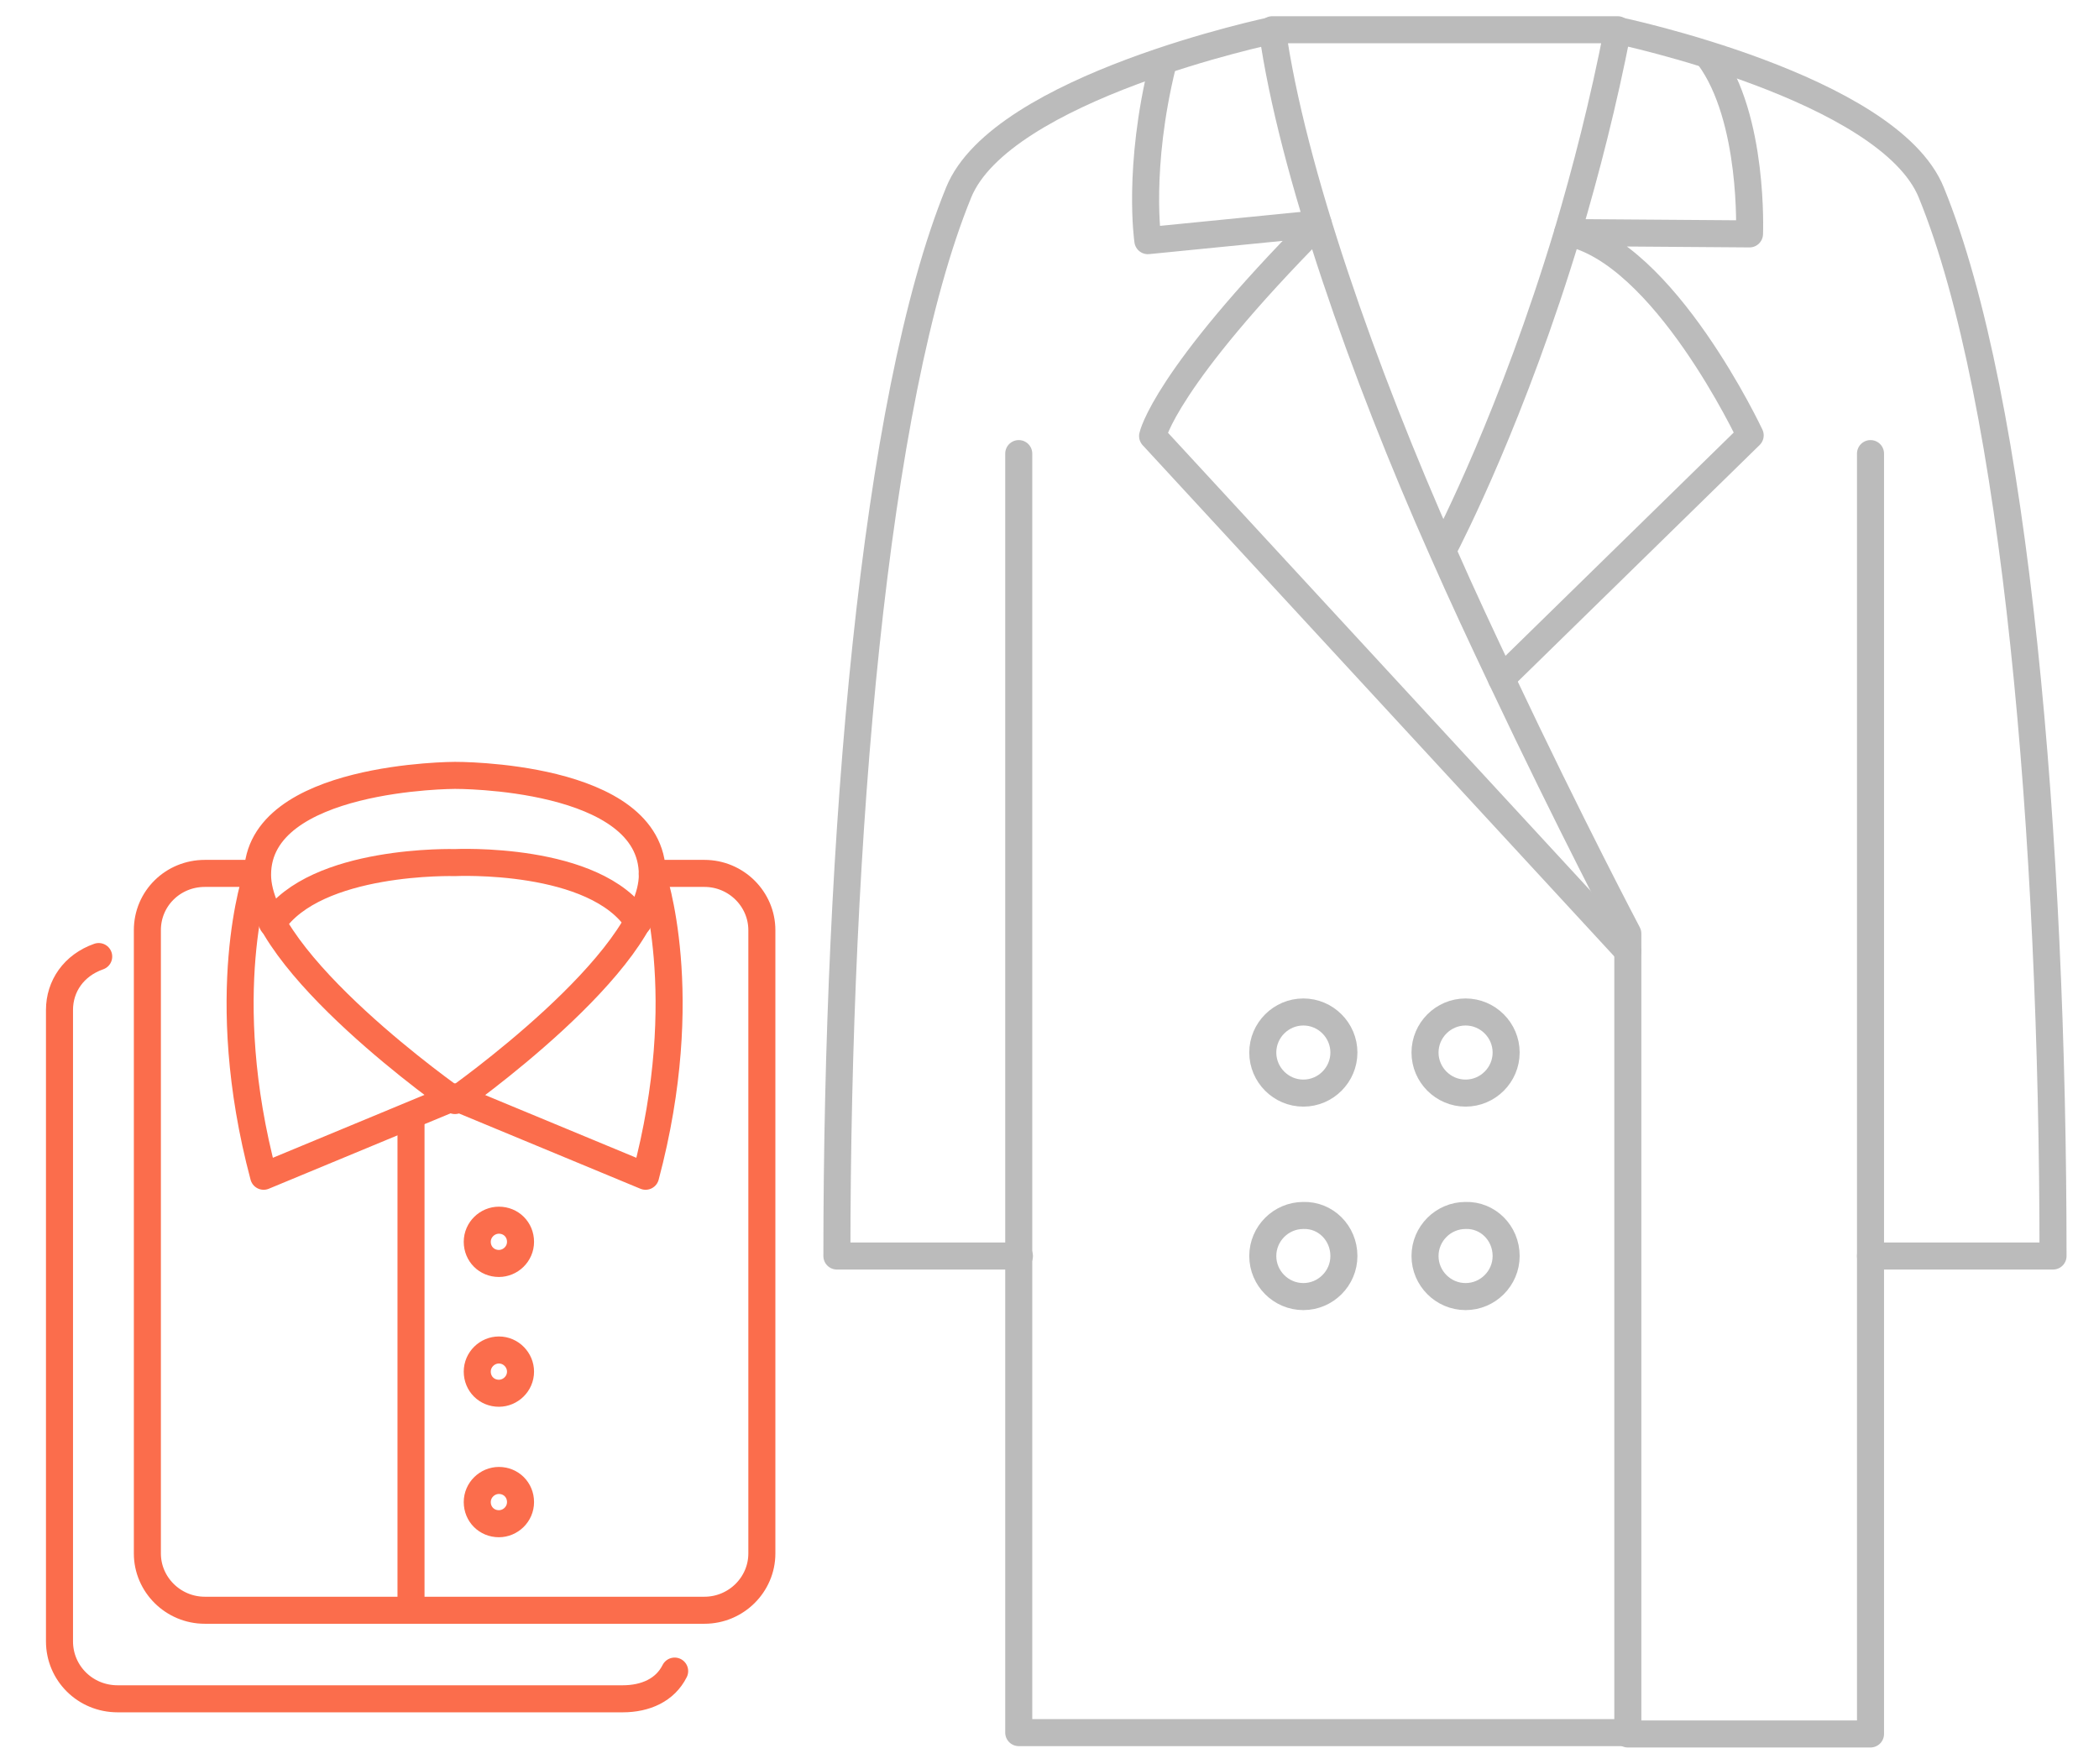 <?xml version="1.0" encoding="utf-8"?>
<!-- Generator: Adobe Illustrator 24.0.0, SVG Export Plug-In . SVG Version: 6.00 Build 0)  -->
<svg version="1.1" id="图层_1" xmlns="http://www.w3.org/2000/svg" xmlns:xlink="http://www.w3.org/1999/xlink" x="0px" y="0px"
	 viewBox="0 0 310.5 261" style="enable-background:new 0 0 310.5 261;" xml:space="preserve">
<style type="text/css">
	.st0{fill:none;stroke:#FB6D4C;stroke-width:4;stroke-linecap:round;stroke-linejoin:round;stroke-miterlimit:10;}
	.st1{fill:none;stroke:#BBBBBB;stroke-width:4;stroke-linecap:round;stroke-linejoin:round;stroke-miterlimit:10;}
</style>
<g>
	<path class="st0" d="M96.5,129.2h7.7c4.7,0,8.5,3.8,8.5,8.4v92.2c0,4.6-3.8,8.4-8.5,8.4H30.3c-4.7,0-8.5-3.8-8.5-8.4v-92.2
		c0-4.7,3.8-8.4,8.5-8.4H38"/>
	<path class="st0" d="M99.8,247.2c-1.4,2.8-4.3,4.1-7.7,4.1H17.4c-4.8,0-8.6-3.8-8.6-8.5v-93.4c0-3.5,2.1-6.6,5.8-7.9"/>
	<path class="st0" d="M67.3,114.7c0,0-29.2,0-29.2,14.7c0,13,29.2,33.4,29.2,33.4s29.2-20.5,29.2-33.4
		C96.5,114.5,67.3,114.7,67.3,114.7z"/>
	<path class="st0" d="M94.4,136.4c-6.3-9.8-27.1-8.8-27.1-8.8s-20.6-0.6-27,9"/>
	<path class="st0" d="M96.5,129.4c0,0,6.2,17.6-1,44.6l-28.2-11.7"/>
	<path class="st0" d="M38,129.4c0,0-6.2,17.6,1,44.6l28.2-11.7"/>
	<line class="st0" x1="60.8" y1="165.1" x2="60.8" y2="238.2"/>
	<path class="st0" d="M77,183.7c0,1.8-1.5,3.2-3.2,3.2c-1.8,0-3.2-1.4-3.2-3.2c0-1.8,1.5-3.2,3.2-3.2C75.6,180.5,77,181.9,77,183.7z
		"/>
	<path class="st0" d="M77,202.9c0,1.8-1.5,3.2-3.2,3.2c-1.8,0-3.2-1.4-3.2-3.2c0-1.8,1.5-3.2,3.2-3.2C75.6,199.7,77,201.2,77,202.9z
		"/>
	<path class="st0" d="M77,222.2c0,1.8-1.5,3.2-3.2,3.2c-1.8,0-3.2-1.4-3.2-3.2c0-1.8,1.5-3.2,3.2-3.2C75.6,219,77,220.4,77,222.2z"
		/>
</g>
<g>
	<path class="st1" d="M213.4,81.5c1.1-2.1,10.4-20.2,18.5-47.1c2.7-9.1,5.3-19.2,7.4-30h-51.1C191.1,25.1,201.7,55.2,213.4,81.5
		c2.9,6.6,5.9,13,8.7,18.9c10.3,21.8,18.7,37.7,18.7,37.7v2.5v115.7h-90.1V67.1"/>
	<path class="st1" d="M239.3,4.5c0,0,40.1,8.4,46.4,24c12.5,30.6,18,95.4,18,157.3h-27"/>
	<path class="st1" d="M188.2,4.5c0,0-40.1,8.4-46.4,24c-12.5,30.6-18,95.4-18,157.3h27"/>
	<polyline class="st1" points="276.7,67.1 276.7,256.5 240.8,256.5 	"/>
	<path class="st1" d="M198.8,155.7c0,3.3-2.7,6-6,6c-3.3,0-6-2.7-6-6c0-3.3,2.7-6,6-6C196.1,149.7,198.8,152.4,198.8,155.7z"/>
	<path class="st1" d="M222.8,155.7c0,3.3-2.7,6-6,6c-3.3,0-6-2.7-6-6c0-3.3,2.7-6,6-6C220.1,149.7,222.8,152.4,222.8,155.7z"/>
	<path class="st1" d="M198.8,185.8c0,3.3-2.7,6-6,6c-3.3,0-6-2.7-6-6c0-3.3,2.7-6,6-6C196.1,179.7,198.8,182.4,198.8,185.8z"/>
	<path class="st1" d="M222.8,185.8c0,3.3-2.7,6-6,6c-3.3,0-6-2.7-6-6c0-3.3,2.7-6,6-6C220.1,179.7,222.8,182.4,222.8,185.8z"/>
	<path class="st1" d="M240.8,140.7l-70.3-76.2c0,0,1.7-8.4,24.5-31.4l-25.2,2.5c0,0-1.6-10.7,2.2-26.1"/>
	<path class="st1" d="M252.8,8.4c6.7,9.1,6,26.2,6,26.2l-26.9-0.2c14.3,2.9,27,30,27,30l-36.8,36"/>
</g>
</svg>
